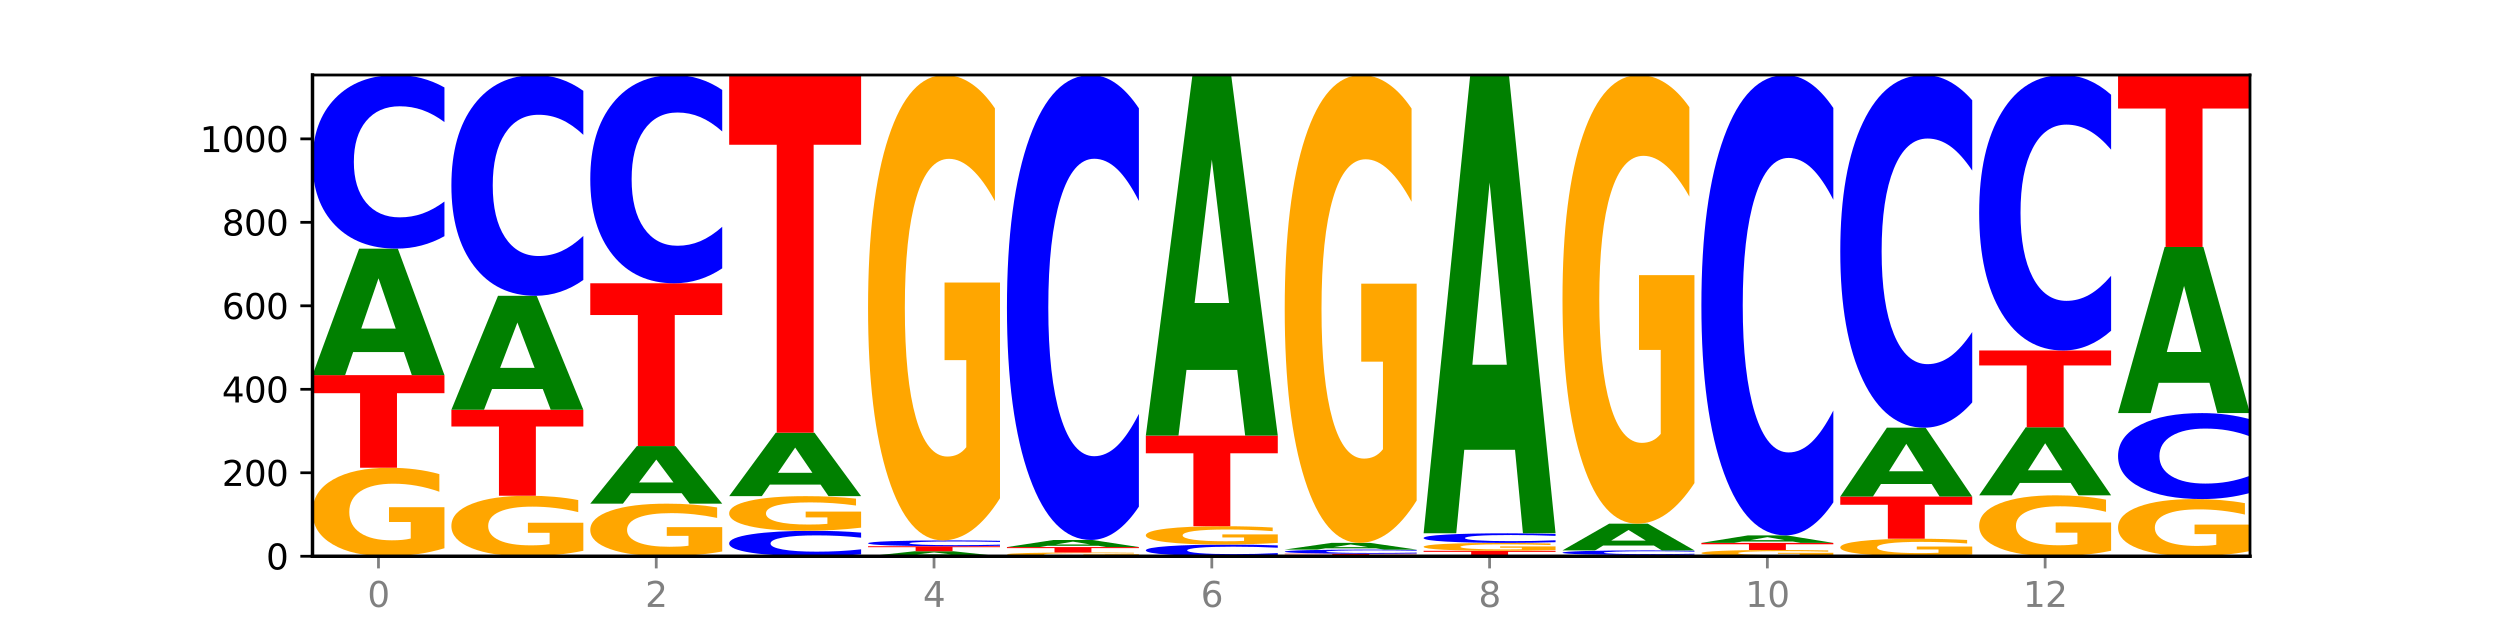 <?xml version="1.0" encoding="utf-8" standalone="no"?>
<!DOCTYPE svg PUBLIC "-//W3C//DTD SVG 1.1//EN"
  "http://www.w3.org/Graphics/SVG/1.1/DTD/svg11.dtd">
<svg xmlns:xlink="http://www.w3.org/1999/xlink" width="720pt" height="180pt" viewBox="0 0 720 180" xmlns="http://www.w3.org/2000/svg" version="1.1">
 <defs>
  <style type="text/css">*{stroke-linejoin: round; stroke-linecap: butt}</style>
 </defs>
 <g id="figure_1">
  <g id="patch_1">
   <path d="M 0 180 
L 720 180 
L 720 0 
L 0 0 
z
" style="fill: #ffffff"/>
  </g>
  <g id="axes_1">
   <g id="patch_2">
    <path d="M 90 160.2 
L 648 160.2 
L 648 21.6 
L 90 21.6 
z
" style="fill: #ffffff"/>
   </g>
   <g id="line2d_1">
    <path d="M 90 160.2 
L 648 160.2 
" clip-path="url(#p421e1f6791)" style="fill: none; stroke: #000000; stroke-width: 0.5; stroke-linecap: square"/>
   </g>
   <g id="patch_3">
    <path d="M 128 157.894 
Q 124.168 159.047 120.046 159.626 
Q 115.924 160.2 111.529 160.2 
Q 101.599 160.2 95.8 156.768 
Q 90 153.335 90 147.466 
Q 90 141.528 95.902 138.122 
Q 101.812 134.716 112.091 134.716 
Q 116.052 134.716 119.68 135.179 
Q 123.316 135.637 126.535 136.543 
L 126.535 141.623 
Q 123.214 140.459 119.926 139.885 
Q 116.639 139.306 113.335 139.306 
Q 107.22 139.306 103.907 141.422 
Q 100.594 143.533 100.594 147.466 
Q 100.594 151.361 103.788 153.488 
Q 106.982 155.61 112.858 155.61 
Q 114.459 155.61 115.83 155.489 
Q 117.201 155.362 118.291 155.099 
L 118.291 150.33 
L 112.032 150.33 
L 112.032 146.081 
L 128 146.081 
L 128 157.894 
z
" clip-path="url(#p421e1f6791)" style="fill: #ffa600"/>
   </g>
   <g id="patch_4">
    <path d="M 90 108.03 
L 128 108.03 
L 128 113.234 
L 114.329 113.234 
L 114.329 134.716 
L 103.698 134.716 
L 103.698 113.234 
L 90 113.234 
L 90 108.03 
z
" clip-path="url(#p421e1f6791)" style="fill: #ff0000"/>
   </g>
   <g id="patch_5">
    <path d="M 116.323 101.395 
L 101.708 101.395 
L 99.401 108.03 
L 90 108.03 
L 103.425 71.607 
L 114.575 71.607 
L 128 108.03 
L 118.607 108.03 
L 116.323 101.395 
z
M 104.039 94.634 
L 113.969 94.634 
L 109.012 80.146 
L 104.039 94.634 
z
" clip-path="url(#p421e1f6791)" style="fill: #008000"/>
   </g>
   <g id="patch_6">
    <path d="M 128 68.022 
Q 124.821 69.799 121.384 70.698 
Q 117.947 71.607 114.204 71.607 
Q 103.04 71.607 96.52 64.872 
Q 90 58.137 90 46.619 
Q 90 35.06 96.52 28.335 
Q 103.04 21.6 114.204 21.6 
Q 117.947 21.6 121.384 22.509 
Q 124.821 23.408 128 25.184 
L 128 35.153 
Q 124.793 32.798 121.681 31.703 
Q 118.569 30.608 115.132 30.608 
Q 108.966 30.608 105.434 34.874 
Q 101.91 39.13 101.91 46.619 
Q 101.91 54.077 105.434 58.343 
Q 108.966 62.599 115.132 62.599 
Q 118.569 62.599 121.681 61.504 
Q 124.793 60.399 128 58.044 
L 128 68.022 
z
" clip-path="url(#p421e1f6791)" style="fill: #0000ff"/>
   </g>
   <g id="patch_7">
    <path d="M 168 158.623 
Q 164.168 159.411 160.046 159.808 
Q 155.924 160.2 151.529 160.2 
Q 141.599 160.2 135.8 157.852 
Q 130 155.505 130 151.49 
Q 130 147.429 135.902 145.099 
Q 141.812 142.77 152.091 142.77 
Q 156.052 142.77 159.68 143.087 
Q 163.316 143.4 166.535 144.019 
L 166.535 147.494 
Q 163.214 146.698 159.926 146.306 
Q 156.639 145.909 153.335 145.909 
Q 147.22 145.909 143.907 147.357 
Q 140.594 148.801 140.594 151.49 
Q 140.594 154.155 143.788 155.609 
Q 146.982 157.06 152.858 157.06 
Q 154.459 157.06 155.83 156.978 
Q 157.201 156.891 158.291 156.711 
L 158.291 153.449 
L 152.032 153.449 
L 152.032 150.543 
L 168 150.543 
L 168 158.623 
z
" clip-path="url(#p421e1f6791)" style="fill: #ffa600"/>
   </g>
   <g id="patch_8">
    <path d="M 130 118.007 
L 168 118.007 
L 168 122.836 
L 154.329 122.836 
L 154.329 142.77 
L 143.698 142.77 
L 143.698 122.836 
L 130 122.836 
L 130 118.007 
z
" clip-path="url(#p421e1f6791)" style="fill: #ff0000"/>
   </g>
   <g id="patch_9">
    <path d="M 156.323 112.029 
L 141.708 112.029 
L 139.401 118.007 
L 130 118.007 
L 143.425 85.19 
L 154.575 85.19 
L 168 118.007 
L 158.607 118.007 
L 156.323 112.029 
z
M 144.039 105.938 
L 153.969 105.938 
L 149.012 92.884 
L 144.039 105.938 
z
" clip-path="url(#p421e1f6791)" style="fill: #008000"/>
   </g>
   <g id="patch_10">
    <path d="M 168 80.632 
Q 164.821 82.891 161.384 84.034 
Q 157.947 85.19 154.204 85.19 
Q 143.04 85.19 136.52 76.626 
Q 130 68.061 130 53.415 
Q 130 38.716 136.52 30.165 
Q 143.04 21.6 154.204 21.6 
Q 157.947 21.6 161.384 22.756 
Q 164.821 23.899 168 26.158 
L 168 38.834 
Q 164.793 35.839 161.681 34.447 
Q 158.569 33.054 155.132 33.054 
Q 148.966 33.054 145.434 38.479 
Q 141.91 43.891 141.91 53.415 
Q 141.91 62.899 145.434 68.324 
Q 148.966 73.736 155.132 73.736 
Q 158.569 73.736 161.681 72.343 
Q 164.793 70.938 168 67.943 
L 168 80.632 
z
" clip-path="url(#p421e1f6791)" style="fill: #0000ff"/>
   </g>
   <g id="patch_11">
    <path d="M 208 158.83 
Q 204.168 159.515 200.046 159.859 
Q 195.924 160.2 191.529 160.2 
Q 181.599 160.2 175.8 158.16 
Q 170 156.12 170 152.632 
Q 170 149.102 175.902 147.078 
Q 181.812 145.054 192.091 145.054 
Q 196.052 145.054 199.68 145.329 
Q 203.316 145.601 206.535 146.139 
L 206.535 149.159 
Q 203.214 148.467 199.926 148.126 
Q 196.639 147.782 193.335 147.782 
Q 187.22 147.782 183.907 149.04 
Q 180.594 150.294 180.594 152.632 
Q 180.594 154.947 183.788 156.211 
Q 186.982 157.472 192.858 157.472 
Q 194.459 157.472 195.83 157.4 
Q 197.201 157.325 198.291 157.168 
L 198.291 154.334 
L 192.032 154.334 
L 192.032 151.809 
L 208 151.809 
L 208 158.83 
z
" clip-path="url(#p421e1f6791)" style="fill: #ffa600"/>
   </g>
   <g id="patch_12">
    <path d="M 196.323 142.032 
L 181.708 142.032 
L 179.401 145.054 
L 170 145.054 
L 183.425 128.465 
L 194.575 128.465 
L 208 145.054 
L 198.607 145.054 
L 196.323 142.032 
z
M 184.039 138.953 
L 193.969 138.953 
L 189.012 132.354 
L 184.039 138.953 
z
" clip-path="url(#p421e1f6791)" style="fill: #008000"/>
   </g>
   <g id="patch_13">
    <path d="M 170 81.584 
L 208 81.584 
L 208 90.727 
L 194.329 90.727 
L 194.329 128.465 
L 183.698 128.465 
L 183.698 90.727 
L 170 90.727 
L 170 81.584 
z
" clip-path="url(#p421e1f6791)" style="fill: #ff0000"/>
   </g>
   <g id="patch_14">
    <path d="M 208 77.284 
Q 204.821 79.415 201.384 80.493 
Q 197.947 81.584 194.204 81.584 
Q 183.04 81.584 176.52 73.505 
Q 170 65.426 170 51.611 
Q 170 37.745 176.52 29.679 
Q 183.04 21.6 194.204 21.6 
Q 197.947 21.6 201.384 22.69 
Q 204.821 23.768 208 25.9 
L 208 37.857 
Q 204.793 35.032 201.681 33.718 
Q 198.569 32.405 195.132 32.405 
Q 188.966 32.405 185.434 37.522 
Q 181.91 42.627 181.91 51.611 
Q 181.91 60.557 185.434 65.674 
Q 188.966 70.779 195.132 70.779 
Q 198.569 70.779 201.681 69.466 
Q 204.793 68.14 208 65.315 
L 208 77.284 
z
" clip-path="url(#p421e1f6791)" style="fill: #0000ff"/>
   </g>
   <g id="patch_15">
    <path d="M 248 159.674 
Q 244.821 159.935 241.384 160.067 
Q 237.947 160.2 234.204 160.2 
Q 223.04 160.2 216.52 159.212 
Q 210 158.225 210 156.536 
Q 210 154.841 216.52 153.855 
Q 223.04 152.867 234.204 152.867 
Q 237.947 152.867 241.384 153.001 
Q 244.821 153.132 248 153.393 
L 248 154.855 
Q 244.793 154.509 241.681 154.349 
Q 238.569 154.188 235.132 154.188 
Q 228.966 154.188 225.434 154.814 
Q 221.91 155.438 221.91 156.536 
Q 221.91 157.63 225.434 158.255 
Q 228.966 158.879 235.132 158.879 
Q 238.569 158.879 241.681 158.719 
Q 244.793 158.557 248 158.211 
L 248 159.674 
z
" clip-path="url(#p421e1f6791)" style="fill: #0000ff"/>
   </g>
   <g id="patch_16">
    <path d="M 248 151.965 
Q 244.168 152.416 240.046 152.643 
Q 235.924 152.867 231.529 152.867 
Q 221.599 152.867 215.8 151.524 
Q 210 150.18 210 147.882 
Q 210 145.557 215.902 144.223 
Q 221.812 142.89 232.091 142.89 
Q 236.052 142.89 239.68 143.071 
Q 243.316 143.251 246.535 143.605 
L 246.535 145.594 
Q 243.214 145.139 239.926 144.914 
Q 236.639 144.687 233.335 144.687 
Q 227.22 144.687 223.907 145.516 
Q 220.594 146.342 220.594 147.882 
Q 220.594 149.407 223.788 150.24 
Q 226.982 151.07 232.858 151.07 
Q 234.459 151.07 235.83 151.023 
Q 237.201 150.973 238.291 150.87 
L 238.291 149.003 
L 232.032 149.003 
L 232.032 147.34 
L 248 147.34 
L 248 151.965 
z
" clip-path="url(#p421e1f6791)" style="fill: #ffa600"/>
   </g>
   <g id="patch_17">
    <path d="M 236.323 139.562 
L 221.708 139.562 
L 219.401 142.89 
L 210 142.89 
L 223.425 124.618 
L 234.575 124.618 
L 248 142.89 
L 238.607 142.89 
L 236.323 139.562 
z
M 224.039 136.17 
L 233.969 136.17 
L 229.012 128.902 
L 224.039 136.17 
z
" clip-path="url(#p421e1f6791)" style="fill: #008000"/>
   </g>
   <g id="patch_18">
    <path d="M 210 21.6 
L 248 21.6 
L 248 41.691 
L 234.329 41.691 
L 234.329 124.618 
L 223.698 124.618 
L 223.698 41.691 
L 210 41.691 
L 210 21.6 
z
" clip-path="url(#p421e1f6791)" style="fill: #ff0000"/>
   </g>
   <g id="patch_19">
    <path d="M 276.323 159.937 
L 261.708 159.937 
L 259.401 160.2 
L 250 160.2 
L 263.425 158.758 
L 274.575 158.758 
L 288 160.2 
L 278.607 160.2 
L 276.323 159.937 
z
M 264.039 159.669 
L 273.969 159.669 
L 269.012 159.096 
L 264.039 159.669 
z
" clip-path="url(#p421e1f6791)" style="fill: #008000"/>
   </g>
   <g id="patch_20">
    <path d="M 250 157.315 
L 288 157.315 
L 288 157.596 
L 274.329 157.596 
L 274.329 158.758 
L 263.698 158.758 
L 263.698 157.596 
L 250 157.596 
L 250 157.315 
z
" clip-path="url(#p421e1f6791)" style="fill: #ff0000"/>
   </g>
   <g id="patch_21">
    <path d="M 288 157.194 
Q 284.821 157.254 281.384 157.284 
Q 277.947 157.315 274.204 157.315 
Q 263.04 157.315 256.52 157.088 
Q 250 156.862 250 156.474 
Q 250 156.085 256.52 155.859 
Q 263.04 155.632 274.204 155.632 
Q 277.947 155.632 281.384 155.663 
Q 284.821 155.693 288 155.753 
L 288 156.088 
Q 284.793 156.009 281.681 155.972 
Q 278.569 155.935 275.132 155.935 
Q 268.966 155.935 265.434 156.079 
Q 261.91 156.222 261.91 156.474 
Q 261.91 156.725 265.434 156.869 
Q 268.966 157.012 275.132 157.012 
Q 278.569 157.012 281.681 156.975 
Q 284.793 156.938 288 156.859 
L 288 157.194 
z
" clip-path="url(#p421e1f6791)" style="fill: #0000ff"/>
   </g>
   <g id="patch_22">
    <path d="M 288 143.505 
Q 284.168 149.569 280.046 152.614 
Q 275.924 155.632 271.529 155.632 
Q 261.599 155.632 255.8 137.58 
Q 250 119.528 250 88.658 
Q 250 57.427 255.902 39.513 
Q 261.812 21.6 272.091 21.6 
Q 276.052 21.6 279.68 24.036 
Q 283.316 26.445 286.535 31.207 
L 286.535 57.925 
Q 283.214 51.806 279.926 48.788 
Q 276.639 45.743 273.335 45.743 
Q 267.22 45.743 263.907 56.873 
Q 260.594 67.975 260.594 88.658 
Q 260.594 109.146 263.788 120.331 
Q 266.982 131.489 272.858 131.489 
Q 274.459 131.489 275.83 130.852 
Q 277.201 130.188 278.291 128.804 
L 278.291 103.719 
L 272.032 103.719 
L 272.032 81.376 
L 288 81.376 
L 288 143.505 
z
" clip-path="url(#p421e1f6791)" style="fill: #ffa600"/>
   </g>
   <g id="patch_23">
    <path d="M 328 160.102 
Q 324.168 160.151 320.046 160.176 
Q 315.924 160.2 311.529 160.2 
Q 301.599 160.2 295.8 160.054 
Q 290 159.909 290 159.659 
Q 290 159.407 295.902 159.263 
Q 301.812 159.118 312.091 159.118 
Q 316.052 159.118 319.68 159.138 
Q 323.316 159.157 326.535 159.196 
L 326.535 159.411 
Q 323.214 159.362 319.926 159.338 
Q 316.639 159.313 313.335 159.313 
Q 307.22 159.313 303.907 159.403 
Q 300.594 159.492 300.594 159.659 
Q 300.594 159.825 303.788 159.915 
Q 306.982 160.005 312.858 160.005 
Q 314.459 160.005 315.83 160 
Q 317.201 159.995 318.291 159.983 
L 318.291 159.781 
L 312.032 159.781 
L 312.032 159.601 
L 328 159.601 
L 328 160.102 
z
" clip-path="url(#p421e1f6791)" style="fill: #ffa600"/>
   </g>
   <g id="patch_24">
    <path d="M 290 157.555 
L 328 157.555 
L 328 157.86 
L 314.329 157.86 
L 314.329 159.118 
L 303.698 159.118 
L 303.698 157.86 
L 290 157.86 
L 290 157.555 
z
" clip-path="url(#p421e1f6791)" style="fill: #ff0000"/>
   </g>
   <g id="patch_25">
    <path d="M 316.323 157.183 
L 301.708 157.183 
L 299.401 157.555 
L 290 157.555 
L 303.425 155.512 
L 314.575 155.512 
L 328 157.555 
L 318.607 157.555 
L 316.323 157.183 
z
M 304.039 156.804 
L 313.969 156.804 
L 309.012 155.991 
L 304.039 156.804 
z
" clip-path="url(#p421e1f6791)" style="fill: #008000"/>
   </g>
   <g id="patch_26">
    <path d="M 328 145.913 
Q 324.821 150.671 321.384 153.078 
Q 317.947 155.512 314.204 155.512 
Q 303.04 155.512 296.52 137.476 
Q 290 119.441 290 88.597 
Q 290 57.644 296.52 39.636 
Q 303.04 21.6 314.204 21.6 
Q 317.947 21.6 321.384 24.034 
Q 324.821 26.441 328 31.199 
L 328 57.893 
Q 324.793 51.586 321.681 48.653 
Q 318.569 45.721 315.132 45.721 
Q 308.966 45.721 305.434 57.146 
Q 301.91 68.542 301.91 88.597 
Q 301.91 108.569 305.434 119.994 
Q 308.966 131.391 315.132 131.391 
Q 318.569 131.391 321.681 128.458 
Q 324.793 125.499 328 119.192 
L 328 145.913 
z
" clip-path="url(#p421e1f6791)" style="fill: #0000ff"/>
   </g>
   <g id="patch_27">
    <path d="M 368 159.959 
Q 364.821 160.078 361.384 160.139 
Q 357.947 160.2 354.204 160.2 
Q 343.04 160.2 336.52 159.747 
Q 330 159.293 330 158.518 
Q 330 157.74 336.52 157.287 
Q 343.04 156.834 354.204 156.834 
Q 357.947 156.834 361.384 156.895 
Q 364.821 156.956 368 157.075 
L 368 157.746 
Q 364.793 157.588 361.681 157.514 
Q 358.569 157.44 355.132 157.44 
Q 348.966 157.44 345.434 157.728 
Q 341.91 158.014 341.91 158.518 
Q 341.91 159.02 345.434 159.307 
Q 348.966 159.594 355.132 159.594 
Q 358.569 159.594 361.681 159.52 
Q 364.793 159.446 368 159.287 
L 368 159.959 
z
" clip-path="url(#p421e1f6791)" style="fill: #0000ff"/>
   </g>
   <g id="patch_28">
    <path d="M 368 156.356 
Q 364.168 156.595 360.046 156.715 
Q 355.924 156.834 351.529 156.834 
Q 341.599 156.834 335.8 156.122 
Q 330 155.409 330 154.191 
Q 330 152.959 335.902 152.252 
Q 341.812 151.545 352.091 151.545 
Q 356.052 151.545 359.68 151.641 
Q 363.316 151.736 366.535 151.924 
L 366.535 152.978 
Q 363.214 152.737 359.926 152.618 
Q 356.639 152.498 353.335 152.498 
Q 347.22 152.498 343.907 152.937 
Q 340.594 153.375 340.594 154.191 
Q 340.594 155 343.788 155.441 
Q 346.982 155.881 352.858 155.881 
Q 354.459 155.881 355.83 155.856 
Q 357.201 155.83 358.291 155.775 
L 358.291 154.786 
L 352.032 154.786 
L 352.032 153.904 
L 368 153.904 
L 368 156.356 
z
" clip-path="url(#p421e1f6791)" style="fill: #ffa600"/>
   </g>
   <g id="patch_29">
    <path d="M 330 125.46 
L 368 125.46 
L 368 130.547 
L 354.329 130.547 
L 354.329 151.545 
L 343.698 151.545 
L 343.698 130.547 
L 330 130.547 
L 330 125.46 
z
" clip-path="url(#p421e1f6791)" style="fill: #ff0000"/>
   </g>
   <g id="patch_30">
    <path d="M 356.323 106.54 
L 341.708 106.54 
L 339.401 125.46 
L 330 125.46 
L 343.425 21.6 
L 354.575 21.6 
L 368 125.46 
L 358.607 125.46 
L 356.323 106.54 
z
M 344.039 87.264 
L 353.969 87.264 
L 349.012 45.951 
L 344.039 87.264 
z
" clip-path="url(#p421e1f6791)" style="fill: #008000"/>
   </g>
   <g id="patch_31">
    <path d="M 370 159.479 
L 408 159.479 
L 408 159.619 
L 394.329 159.619 
L 394.329 160.2 
L 383.698 160.2 
L 383.698 159.619 
L 370 159.619 
L 370 159.479 
z
" clip-path="url(#p421e1f6791)" style="fill: #ff0000"/>
   </g>
   <g id="patch_32">
    <path d="M 408 159.393 
Q 404.821 159.435 401.384 159.457 
Q 397.947 159.479 394.204 159.479 
Q 383.04 159.479 376.52 159.317 
Q 370 159.155 370 158.878 
Q 370 158.6 376.52 158.439 
Q 383.04 158.277 394.204 158.277 
Q 397.947 158.277 401.384 158.299 
Q 404.821 158.32 408 158.363 
L 408 158.602 
Q 404.793 158.546 401.681 158.52 
Q 398.569 158.493 395.132 158.493 
Q 388.966 158.493 385.434 158.596 
Q 381.91 158.698 381.91 158.878 
Q 381.91 159.057 385.434 159.16 
Q 388.966 159.262 395.132 159.262 
Q 398.569 159.262 401.681 159.236 
Q 404.793 159.209 408 159.153 
L 408 159.393 
z
" clip-path="url(#p421e1f6791)" style="fill: #0000ff"/>
   </g>
   <g id="patch_33">
    <path d="M 396.323 157.926 
L 381.708 157.926 
L 379.401 158.277 
L 370 158.277 
L 383.425 156.353 
L 394.575 156.353 
L 408 158.277 
L 398.607 158.277 
L 396.323 157.926 
z
M 384.039 157.569 
L 393.969 157.569 
L 389.012 156.804 
L 384.039 157.569 
z
" clip-path="url(#p421e1f6791)" style="fill: #008000"/>
   </g>
   <g id="patch_34">
    <path d="M 408 144.161 
Q 404.168 150.257 400.046 153.319 
Q 395.924 156.353 391.529 156.353 
Q 381.599 156.353 375.8 138.204 
Q 370 120.055 370 89.018 
Q 370 57.62 375.902 39.61 
Q 381.812 21.6 392.091 21.6 
Q 396.052 21.6 399.68 24.05 
Q 403.316 26.471 406.535 31.259 
L 406.535 58.121 
Q 403.214 51.969 399.926 48.935 
Q 396.639 45.873 393.335 45.873 
Q 387.22 45.873 383.907 57.063 
Q 380.594 68.225 380.594 89.018 
Q 380.594 109.617 383.788 120.863 
Q 386.982 132.08 392.858 132.08 
Q 394.459 132.08 395.83 131.44 
Q 397.201 130.772 398.291 129.38 
L 398.291 104.161 
L 392.032 104.161 
L 392.032 81.698 
L 408 81.698 
L 408 144.161 
z
" clip-path="url(#p421e1f6791)" style="fill: #ffa600"/>
   </g>
   <g id="patch_35">
    <path d="M 410 158.637 
L 448 158.637 
L 448 158.942 
L 434.329 158.942 
L 434.329 160.2 
L 423.698 160.2 
L 423.698 158.942 
L 410 158.942 
L 410 158.637 
z
" clip-path="url(#p421e1f6791)" style="fill: #ff0000"/>
   </g>
   <g id="patch_36">
    <path d="M 448 158.431 
Q 444.168 158.534 440.046 158.586 
Q 435.924 158.637 431.529 158.637 
Q 421.599 158.637 415.8 158.33 
Q 410 158.022 410 157.496 
Q 410 156.964 415.902 156.659 
Q 421.812 156.353 432.091 156.353 
Q 436.052 156.353 439.68 156.395 
Q 443.316 156.436 446.535 156.517 
L 446.535 156.972 
Q 443.214 156.868 439.926 156.817 
Q 436.639 156.765 433.335 156.765 
Q 427.22 156.765 423.907 156.954 
Q 420.594 157.144 420.594 157.496 
Q 420.594 157.845 423.788 158.036 
Q 426.982 158.226 432.858 158.226 
Q 434.459 158.226 435.83 158.215 
Q 437.201 158.204 438.291 158.18 
L 438.291 157.753 
L 432.032 157.753 
L 432.032 157.372 
L 448 157.372 
L 448 158.431 
z
" clip-path="url(#p421e1f6791)" style="fill: #ffa600"/>
   </g>
   <g id="patch_37">
    <path d="M 448 156.155 
Q 444.821 156.253 441.384 156.303 
Q 437.947 156.353 434.204 156.353 
Q 423.04 156.353 416.52 155.981 
Q 410 155.609 410 154.972 
Q 410 154.333 416.52 153.961 
Q 423.04 153.589 434.204 153.589 
Q 437.947 153.589 441.384 153.639 
Q 444.821 153.688 448 153.787 
L 448 154.338 
Q 444.793 154.208 441.681 154.147 
Q 438.569 154.087 435.132 154.087 
Q 428.966 154.087 425.434 154.322 
Q 421.91 154.558 421.91 154.972 
Q 421.91 155.384 425.434 155.62 
Q 428.966 155.855 435.132 155.855 
Q 438.569 155.855 441.681 155.795 
Q 444.793 155.734 448 155.603 
L 448 156.155 
z
" clip-path="url(#p421e1f6791)" style="fill: #0000ff"/>
   </g>
   <g id="patch_38">
    <path d="M 436.323 129.544 
L 421.708 129.544 
L 419.401 153.589 
L 410 153.589 
L 423.425 21.6 
L 434.575 21.6 
L 448 153.589 
L 438.607 153.589 
L 436.323 129.544 
z
M 424.039 105.048 
L 433.969 105.048 
L 429.012 52.546 
L 424.039 105.048 
z
" clip-path="url(#p421e1f6791)" style="fill: #008000"/>
   </g>
   <g id="patch_39">
    <path d="M 450 159.839 
L 488 159.839 
L 488 159.91 
L 474.329 159.91 
L 474.329 160.2 
L 463.698 160.2 
L 463.698 159.91 
L 450 159.91 
L 450 159.839 
z
" clip-path="url(#p421e1f6791)" style="fill: #ff0000"/>
   </g>
   <g id="patch_40">
    <path d="M 488 159.745 
Q 484.821 159.792 481.384 159.815 
Q 477.947 159.839 474.204 159.839 
Q 463.04 159.839 456.52 159.661 
Q 450 159.483 450 159.179 
Q 450 158.873 456.52 158.695 
Q 463.04 158.517 474.204 158.517 
Q 477.947 158.517 481.384 158.541 
Q 484.821 158.565 488 158.612 
L 488 158.875 
Q 484.793 158.813 481.681 158.784 
Q 478.569 158.755 475.132 158.755 
Q 468.966 158.755 465.434 158.868 
Q 461.91 158.981 461.91 159.179 
Q 461.91 159.376 465.434 159.489 
Q 468.966 159.601 475.132 159.601 
Q 478.569 159.601 481.681 159.572 
Q 484.793 159.543 488 159.481 
L 488 159.745 
z
" clip-path="url(#p421e1f6791)" style="fill: #0000ff"/>
   </g>
   <g id="patch_41">
    <path d="M 476.323 157.116 
L 461.708 157.116 
L 459.401 158.517 
L 450 158.517 
L 463.425 150.824 
L 474.575 150.824 
L 488 158.517 
L 478.607 158.517 
L 476.323 157.116 
z
M 464.039 155.688 
L 473.969 155.688 
L 469.012 152.628 
L 464.039 155.688 
z
" clip-path="url(#p421e1f6791)" style="fill: #008000"/>
   </g>
   <g id="patch_42">
    <path d="M 488 139.132 
Q 484.168 144.978 480.046 147.914 
Q 475.924 150.824 471.529 150.824 
Q 461.599 150.824 455.8 133.42 
Q 450 116.015 450 86.252 
Q 450 56.142 455.902 38.871 
Q 461.812 21.6 472.091 21.6 
Q 476.052 21.6 479.68 23.949 
Q 483.316 26.271 486.535 30.863 
L 486.535 56.622 
Q 483.214 50.723 479.926 47.813 
Q 476.639 44.877 473.335 44.877 
Q 467.22 44.877 463.907 55.608 
Q 460.594 66.312 460.594 86.252 
Q 460.594 106.005 463.788 116.789 
Q 466.982 127.547 472.858 127.547 
Q 474.459 127.547 475.83 126.933 
Q 477.201 126.292 478.291 124.958 
L 478.291 100.773 
L 472.032 100.773 
L 472.032 79.232 
L 488 79.232 
L 488 139.132 
z
" clip-path="url(#p421e1f6791)" style="fill: #ffa600"/>
   </g>
   <g id="patch_43">
    <path d="M 528 160.037 
Q 524.168 160.118 520.046 160.159 
Q 515.924 160.2 511.529 160.2 
Q 501.599 160.2 495.8 159.957 
Q 490 159.714 490 159.299 
Q 490 158.879 495.902 158.638 
Q 501.812 158.397 512.091 158.397 
Q 516.052 158.397 519.68 158.43 
Q 523.316 158.462 526.535 158.526 
L 526.535 158.886 
Q 523.214 158.803 519.926 158.763 
Q 516.639 158.722 513.335 158.722 
Q 507.22 158.722 503.907 158.871 
Q 500.594 159.021 500.594 159.299 
Q 500.594 159.575 503.788 159.725 
Q 506.982 159.875 512.858 159.875 
Q 514.459 159.875 515.83 159.867 
Q 517.201 159.858 518.291 159.839 
L 518.291 159.502 
L 512.032 159.502 
L 512.032 159.201 
L 528 159.201 
L 528 160.037 
z
" clip-path="url(#p421e1f6791)" style="fill: #ffa600"/>
   </g>
   <g id="patch_44">
    <path d="M 490 156.353 
L 528 156.353 
L 528 156.752 
L 514.329 156.752 
L 514.329 158.397 
L 503.698 158.397 
L 503.698 156.752 
L 490 156.752 
L 490 156.353 
z
" clip-path="url(#p421e1f6791)" style="fill: #ff0000"/>
   </g>
   <g id="patch_45">
    <path d="M 516.323 155.959 
L 501.708 155.959 
L 499.401 156.353 
L 490 156.353 
L 503.425 154.19 
L 514.575 154.19 
L 528 156.353 
L 518.607 156.353 
L 516.323 155.959 
z
M 504.039 155.558 
L 513.969 155.558 
L 509.012 154.697 
L 504.039 155.558 
z
" clip-path="url(#p421e1f6791)" style="fill: #008000"/>
   </g>
   <g id="patch_46">
    <path d="M 528 144.686 
Q 524.821 149.397 521.384 151.779 
Q 517.947 154.19 514.204 154.19 
Q 503.04 154.19 496.52 136.332 
Q 490 118.474 490 87.936 
Q 490 57.288 496.52 39.458 
Q 503.04 21.6 514.204 21.6 
Q 517.947 21.6 521.384 24.01 
Q 524.821 26.393 528 31.104 
L 528 57.534 
Q 524.793 51.29 521.681 48.386 
Q 518.569 45.483 515.132 45.483 
Q 508.966 45.483 505.434 56.795 
Q 501.91 68.079 501.91 87.936 
Q 501.91 107.711 505.434 119.022 
Q 508.966 130.306 515.132 130.306 
Q 518.569 130.306 521.681 127.403 
Q 524.793 124.473 528 118.228 
L 528 144.686 
z
" clip-path="url(#p421e1f6791)" style="fill: #0000ff"/>
   </g>
   <g id="patch_47">
    <path d="M 568 159.743 
Q 564.168 159.972 560.046 160.086 
Q 555.924 160.2 551.529 160.2 
Q 541.599 160.2 535.8 159.52 
Q 530 158.84 530 157.677 
Q 530 156.501 535.902 155.826 
Q 541.812 155.151 552.091 155.151 
Q 556.052 155.151 559.68 155.243 
Q 563.316 155.334 566.535 155.513 
L 566.535 156.52 
Q 563.214 156.289 559.926 156.175 
Q 556.639 156.061 553.335 156.061 
Q 547.22 156.061 543.907 156.48 
Q 540.594 156.898 540.594 157.677 
Q 540.594 158.449 543.788 158.87 
Q 546.982 159.291 552.858 159.291 
Q 554.459 159.291 555.83 159.267 
Q 557.201 159.242 558.291 159.189 
L 558.291 158.245 
L 552.032 158.245 
L 552.032 157.403 
L 568 157.403 
L 568 159.743 
z
" clip-path="url(#p421e1f6791)" style="fill: #ffa600"/>
   </g>
   <g id="patch_48">
    <path d="M 530 143.01 
L 568 143.01 
L 568 145.378 
L 554.329 145.378 
L 554.329 155.151 
L 543.698 155.151 
L 543.698 145.378 
L 530 145.378 
L 530 143.01 
z
" clip-path="url(#p421e1f6791)" style="fill: #ff0000"/>
   </g>
   <g id="patch_49">
    <path d="M 556.323 139.397 
L 541.708 139.397 
L 539.401 143.01 
L 530 143.01 
L 543.425 123.176 
L 554.575 123.176 
L 568 143.01 
L 558.607 143.01 
L 556.323 139.397 
z
M 544.039 135.716 
L 553.969 135.716 
L 549.012 127.826 
L 544.039 135.716 
z
" clip-path="url(#p421e1f6791)" style="fill: #008000"/>
   </g>
   <g id="patch_50">
    <path d="M 568 115.895 
Q 564.821 119.504 561.384 121.329 
Q 557.947 123.176 554.204 123.176 
Q 543.04 123.176 536.52 109.495 
Q 530 95.815 530 72.419 
Q 530 48.94 536.52 35.281 
Q 543.04 21.6 554.204 21.6 
Q 557.947 21.6 561.384 23.446 
Q 564.821 25.272 568 28.881 
L 568 49.129 
Q 564.793 44.345 561.681 42.121 
Q 558.569 39.897 555.132 39.897 
Q 548.966 39.897 545.434 48.562 
Q 541.91 57.207 541.91 72.419 
Q 541.91 87.569 545.434 96.234 
Q 548.966 104.879 555.132 104.879 
Q 558.569 104.879 561.681 102.655 
Q 564.793 100.41 568 95.626 
L 568 115.895 
z
" clip-path="url(#p421e1f6791)" style="fill: #0000ff"/>
   </g>
   <g id="patch_51">
    <path d="M 608 158.612 
Q 604.168 159.406 600.046 159.805 
Q 595.924 160.2 591.529 160.2 
Q 581.599 160.2 575.8 157.836 
Q 570 155.473 570 151.43 
Q 570 147.341 575.902 144.995 
Q 581.812 142.65 592.091 142.65 
Q 596.052 142.65 599.68 142.969 
Q 603.316 143.284 606.535 143.908 
L 606.535 147.406 
Q 603.214 146.605 599.926 146.21 
Q 596.639 145.811 593.335 145.811 
Q 587.22 145.811 583.907 147.268 
Q 580.594 148.722 580.594 151.43 
Q 580.594 154.113 583.788 155.578 
Q 586.982 157.039 592.858 157.039 
Q 594.459 157.039 595.83 156.955 
Q 597.201 156.868 598.291 156.687 
L 598.291 153.402 
L 592.032 153.402 
L 592.032 150.477 
L 608 150.477 
L 608 158.612 
z
" clip-path="url(#p421e1f6791)" style="fill: #ffa600"/>
   </g>
   <g id="patch_52">
    <path d="M 596.323 139.08 
L 581.708 139.08 
L 579.401 142.65 
L 570 142.65 
L 583.425 123.056 
L 594.575 123.056 
L 608 142.65 
L 598.607 142.65 
L 596.323 139.08 
z
M 584.039 135.444 
L 593.969 135.444 
L 589.012 127.65 
L 584.039 135.444 
z
" clip-path="url(#p421e1f6791)" style="fill: #008000"/>
   </g>
   <g id="patch_53">
    <path d="M 570 100.937 
L 608 100.937 
L 608 105.251 
L 594.329 105.251 
L 594.329 123.056 
L 583.698 123.056 
L 583.698 105.251 
L 570 105.251 
L 570 100.937 
z
" clip-path="url(#p421e1f6791)" style="fill: #ff0000"/>
   </g>
   <g id="patch_54">
    <path d="M 608 95.251 
Q 604.821 98.069 601.384 99.495 
Q 597.947 100.937 594.204 100.937 
Q 583.04 100.937 576.52 90.252 
Q 570 79.567 570 61.293 
Q 570 42.954 576.52 32.285 
Q 583.04 21.6 594.204 21.6 
Q 597.947 21.6 601.384 23.042 
Q 604.821 24.468 608 27.287 
L 608 43.102 
Q 604.793 39.365 601.681 37.628 
Q 598.569 35.891 595.132 35.891 
Q 588.966 35.891 585.434 42.659 
Q 581.91 49.412 581.91 61.293 
Q 581.91 73.126 585.434 79.894 
Q 588.966 86.646 595.132 86.646 
Q 598.569 86.646 601.681 84.909 
Q 604.793 83.156 608 79.419 
L 608 95.251 
z
" clip-path="url(#p421e1f6791)" style="fill: #0000ff"/>
   </g>
   <g id="patch_55">
    <path d="M 648 158.71 
Q 644.168 159.455 640.046 159.829 
Q 635.924 160.2 631.529 160.2 
Q 621.599 160.2 615.8 157.982 
Q 610 155.764 610 151.971 
Q 610 148.134 615.902 145.933 
Q 621.812 143.731 632.091 143.731 
Q 636.052 143.731 639.68 144.031 
Q 643.316 144.327 646.535 144.912 
L 646.535 148.195 
Q 643.214 147.443 639.926 147.072 
Q 636.639 146.698 633.335 146.698 
Q 627.22 146.698 623.907 148.065 
Q 620.594 149.43 620.594 151.971 
Q 620.594 154.488 623.788 155.863 
Q 626.982 157.234 632.858 157.234 
Q 634.459 157.234 635.83 157.155 
Q 637.201 157.074 638.291 156.904 
L 638.291 153.821 
L 632.032 153.821 
L 632.032 151.076 
L 648 151.076 
L 648 158.71 
z
" clip-path="url(#p421e1f6791)" style="fill: #ffa600"/>
   </g>
   <g id="patch_56">
    <path d="M 648 141.956 
Q 644.821 142.836 641.384 143.281 
Q 637.947 143.731 634.204 143.731 
Q 623.04 143.731 616.52 140.396 
Q 610 137.061 610 131.358 
Q 610 125.634 616.52 122.304 
Q 623.04 118.969 634.204 118.969 
Q 637.947 118.969 641.384 119.419 
Q 644.821 119.864 648 120.744 
L 648 125.68 
Q 644.793 124.514 641.681 123.971 
Q 638.569 123.429 635.132 123.429 
Q 628.966 123.429 625.434 125.542 
Q 621.91 127.649 621.91 131.358 
Q 621.91 135.051 625.434 137.164 
Q 628.966 139.271 635.132 139.271 
Q 638.569 139.271 641.681 138.729 
Q 644.793 138.181 648 137.015 
L 648 141.956 
z
" clip-path="url(#p421e1f6791)" style="fill: #0000ff"/>
   </g>
   <g id="patch_57">
    <path d="M 636.323 110.253 
L 621.708 110.253 
L 619.401 118.969 
L 610 118.969 
L 623.425 71.126 
L 634.575 71.126 
L 648 118.969 
L 638.607 118.969 
L 636.323 110.253 
z
M 624.039 101.374 
L 633.969 101.374 
L 629.012 82.343 
L 624.039 101.374 
z
" clip-path="url(#p421e1f6791)" style="fill: #008000"/>
   </g>
   <g id="patch_58">
    <path d="M 610 21.6 
L 648 21.6 
L 648 31.259 
L 634.329 31.259 
L 634.329 71.126 
L 623.698 71.126 
L 623.698 31.259 
L 610 31.259 
L 610 21.6 
z
" clip-path="url(#p421e1f6791)" style="fill: #ff0000"/>
   </g>
   <g id="matplotlib.axis_1">
    <g id="xtick_1">
     <g id="line2d_2">
      <defs>
       <path id="m8c6ab71d59" d="M 0 0 
L 0 3.5 
" style="stroke: #808080; stroke-width: 0.8"/>
      </defs>
      <g>
       <use xlink:href="#m8c6ab71d59" x="109" y="160.2" style="fill: #808080; stroke: #808080; stroke-width: 0.8"/>
      </g>
     </g>
     <g id="text_1">
      <!-- 0 -->
      <g style="fill: #808080" transform="translate(105.819 174.798) scale(0.1 -0.1)">
       <defs>
        <path id="DejaVuSans-30" d="M 2034 4250 
Q 1547 4250 1301 3770 
Q 1056 3291 1056 2328 
Q 1056 1369 1301 889 
Q 1547 409 2034 409 
Q 2525 409 2770 889 
Q 3016 1369 3016 2328 
Q 3016 3291 2770 3770 
Q 2525 4250 2034 4250 
z
M 2034 4750 
Q 2819 4750 3233 4129 
Q 3647 3509 3647 2328 
Q 3647 1150 3233 529 
Q 2819 -91 2034 -91 
Q 1250 -91 836 529 
Q 422 1150 422 2328 
Q 422 3509 836 4129 
Q 1250 4750 2034 4750 
z
" transform="scale(0.016)"/>
       </defs>
       <use xlink:href="#DejaVuSans-30"/>
      </g>
     </g>
    </g>
    <g id="xtick_2">
     <g id="line2d_3">
      <g>
       <use xlink:href="#m8c6ab71d59" x="189" y="160.2" style="fill: #808080; stroke: #808080; stroke-width: 0.8"/>
      </g>
     </g>
     <g id="text_2">
      <!-- 2 -->
      <g style="fill: #808080" transform="translate(185.819 174.798) scale(0.1 -0.1)">
       <defs>
        <path id="DejaVuSans-32" d="M 1228 531 
L 3431 531 
L 3431 0 
L 469 0 
L 469 531 
Q 828 903 1448 1529 
Q 2069 2156 2228 2338 
Q 2531 2678 2651 2914 
Q 2772 3150 2772 3378 
Q 2772 3750 2511 3984 
Q 2250 4219 1831 4219 
Q 1534 4219 1204 4116 
Q 875 4013 500 3803 
L 500 4441 
Q 881 4594 1212 4672 
Q 1544 4750 1819 4750 
Q 2544 4750 2975 4387 
Q 3406 4025 3406 3419 
Q 3406 3131 3298 2873 
Q 3191 2616 2906 2266 
Q 2828 2175 2409 1742 
Q 1991 1309 1228 531 
z
" transform="scale(0.016)"/>
       </defs>
       <use xlink:href="#DejaVuSans-32"/>
      </g>
     </g>
    </g>
    <g id="xtick_3">
     <g id="line2d_4">
      <g>
       <use xlink:href="#m8c6ab71d59" x="269" y="160.2" style="fill: #808080; stroke: #808080; stroke-width: 0.8"/>
      </g>
     </g>
     <g id="text_3">
      <!-- 4 -->
      <g style="fill: #808080" transform="translate(265.819 174.798) scale(0.1 -0.1)">
       <defs>
        <path id="DejaVuSans-34" d="M 2419 4116 
L 825 1625 
L 2419 1625 
L 2419 4116 
z
M 2253 4666 
L 3047 4666 
L 3047 1625 
L 3713 1625 
L 3713 1100 
L 3047 1100 
L 3047 0 
L 2419 0 
L 2419 1100 
L 313 1100 
L 313 1709 
L 2253 4666 
z
" transform="scale(0.016)"/>
       </defs>
       <use xlink:href="#DejaVuSans-34"/>
      </g>
     </g>
    </g>
    <g id="xtick_4">
     <g id="line2d_5">
      <g>
       <use xlink:href="#m8c6ab71d59" x="349" y="160.2" style="fill: #808080; stroke: #808080; stroke-width: 0.8"/>
      </g>
     </g>
     <g id="text_4">
      <!-- 6 -->
      <g style="fill: #808080" transform="translate(345.819 174.798) scale(0.1 -0.1)">
       <defs>
        <path id="DejaVuSans-36" d="M 2113 2584 
Q 1688 2584 1439 2293 
Q 1191 2003 1191 1497 
Q 1191 994 1439 701 
Q 1688 409 2113 409 
Q 2538 409 2786 701 
Q 3034 994 3034 1497 
Q 3034 2003 2786 2293 
Q 2538 2584 2113 2584 
z
M 3366 4563 
L 3366 3988 
Q 3128 4100 2886 4159 
Q 2644 4219 2406 4219 
Q 1781 4219 1451 3797 
Q 1122 3375 1075 2522 
Q 1259 2794 1537 2939 
Q 1816 3084 2150 3084 
Q 2853 3084 3261 2657 
Q 3669 2231 3669 1497 
Q 3669 778 3244 343 
Q 2819 -91 2113 -91 
Q 1303 -91 875 529 
Q 447 1150 447 2328 
Q 447 3434 972 4092 
Q 1497 4750 2381 4750 
Q 2619 4750 2861 4703 
Q 3103 4656 3366 4563 
z
" transform="scale(0.016)"/>
       </defs>
       <use xlink:href="#DejaVuSans-36"/>
      </g>
     </g>
    </g>
    <g id="xtick_5">
     <g id="line2d_6">
      <g>
       <use xlink:href="#m8c6ab71d59" x="429" y="160.2" style="fill: #808080; stroke: #808080; stroke-width: 0.8"/>
      </g>
     </g>
     <g id="text_5">
      <!-- 8 -->
      <g style="fill: #808080" transform="translate(425.819 174.798) scale(0.1 -0.1)">
       <defs>
        <path id="DejaVuSans-38" d="M 2034 2216 
Q 1584 2216 1326 1975 
Q 1069 1734 1069 1313 
Q 1069 891 1326 650 
Q 1584 409 2034 409 
Q 2484 409 2743 651 
Q 3003 894 3003 1313 
Q 3003 1734 2745 1975 
Q 2488 2216 2034 2216 
z
M 1403 2484 
Q 997 2584 770 2862 
Q 544 3141 544 3541 
Q 544 4100 942 4425 
Q 1341 4750 2034 4750 
Q 2731 4750 3128 4425 
Q 3525 4100 3525 3541 
Q 3525 3141 3298 2862 
Q 3072 2584 2669 2484 
Q 3125 2378 3379 2068 
Q 3634 1759 3634 1313 
Q 3634 634 3220 271 
Q 2806 -91 2034 -91 
Q 1263 -91 848 271 
Q 434 634 434 1313 
Q 434 1759 690 2068 
Q 947 2378 1403 2484 
z
M 1172 3481 
Q 1172 3119 1398 2916 
Q 1625 2713 2034 2713 
Q 2441 2713 2670 2916 
Q 2900 3119 2900 3481 
Q 2900 3844 2670 4047 
Q 2441 4250 2034 4250 
Q 1625 4250 1398 4047 
Q 1172 3844 1172 3481 
z
" transform="scale(0.016)"/>
       </defs>
       <use xlink:href="#DejaVuSans-38"/>
      </g>
     </g>
    </g>
    <g id="xtick_6">
     <g id="line2d_7">
      <g>
       <use xlink:href="#m8c6ab71d59" x="509" y="160.2" style="fill: #808080; stroke: #808080; stroke-width: 0.8"/>
      </g>
     </g>
     <g id="text_6">
      <!-- 10 -->
      <g style="fill: #808080" transform="translate(502.637 174.798) scale(0.1 -0.1)">
       <defs>
        <path id="DejaVuSans-31" d="M 794 531 
L 1825 531 
L 1825 4091 
L 703 3866 
L 703 4441 
L 1819 4666 
L 2450 4666 
L 2450 531 
L 3481 531 
L 3481 0 
L 794 0 
L 794 531 
z
" transform="scale(0.016)"/>
       </defs>
       <use xlink:href="#DejaVuSans-31"/>
       <use xlink:href="#DejaVuSans-30" x="63.623"/>
      </g>
     </g>
    </g>
    <g id="xtick_7">
     <g id="line2d_8">
      <g>
       <use xlink:href="#m8c6ab71d59" x="589" y="160.2" style="fill: #808080; stroke: #808080; stroke-width: 0.8"/>
      </g>
     </g>
     <g id="text_7">
      <!-- 12 -->
      <g style="fill: #808080" transform="translate(582.638 174.798) scale(0.1 -0.1)">
       <use xlink:href="#DejaVuSans-31"/>
       <use xlink:href="#DejaVuSans-32" x="63.623"/>
      </g>
     </g>
    </g>
   </g>
   <g id="matplotlib.axis_2">
    <g id="ytick_1">
     <g id="line2d_9">
      <defs>
       <path id="m6854029aad" d="M 0 0 
L -3.5 0 
" style="stroke: #000000; stroke-width: 0.8"/>
      </defs>
      <g>
       <use xlink:href="#m6854029aad" x="90" y="160.2" style="stroke: #000000; stroke-width: 0.8"/>
      </g>
     </g>
     <g id="text_8">
      <!-- 0 -->
      <g transform="translate(76.638 163.999) scale(0.1 -0.1)">
       <use xlink:href="#DejaVuSans-30"/>
      </g>
     </g>
    </g>
    <g id="ytick_2">
     <g id="line2d_10">
      <g>
       <use xlink:href="#m6854029aad" x="90" y="136.158" style="stroke: #000000; stroke-width: 0.8"/>
      </g>
     </g>
     <g id="text_9">
      <!-- 200 -->
      <g transform="translate(63.913 139.958) scale(0.1 -0.1)">
       <use xlink:href="#DejaVuSans-32"/>
       <use xlink:href="#DejaVuSans-30" x="63.623"/>
       <use xlink:href="#DejaVuSans-30" x="127.246"/>
      </g>
     </g>
    </g>
    <g id="ytick_3">
     <g id="line2d_11">
      <g>
       <use xlink:href="#m6854029aad" x="90" y="112.117" style="stroke: #000000; stroke-width: 0.8"/>
      </g>
     </g>
     <g id="text_10">
      <!-- 400 -->
      <g transform="translate(63.913 115.916) scale(0.1 -0.1)">
       <use xlink:href="#DejaVuSans-34"/>
       <use xlink:href="#DejaVuSans-30" x="63.623"/>
       <use xlink:href="#DejaVuSans-30" x="127.246"/>
      </g>
     </g>
    </g>
    <g id="ytick_4">
     <g id="line2d_12">
      <g>
       <use xlink:href="#m6854029aad" x="90" y="88.075" style="stroke: #000000; stroke-width: 0.8"/>
      </g>
     </g>
     <g id="text_11">
      <!-- 600 -->
      <g transform="translate(63.913 91.874) scale(0.1 -0.1)">
       <use xlink:href="#DejaVuSans-36"/>
       <use xlink:href="#DejaVuSans-30" x="63.623"/>
       <use xlink:href="#DejaVuSans-30" x="127.246"/>
      </g>
     </g>
    </g>
    <g id="ytick_5">
     <g id="line2d_13">
      <g>
       <use xlink:href="#m6854029aad" x="90" y="64.033" style="stroke: #000000; stroke-width: 0.8"/>
      </g>
     </g>
     <g id="text_12">
      <!-- 800 -->
      <g transform="translate(63.913 67.833) scale(0.1 -0.1)">
       <use xlink:href="#DejaVuSans-38"/>
       <use xlink:href="#DejaVuSans-30" x="63.623"/>
       <use xlink:href="#DejaVuSans-30" x="127.246"/>
      </g>
     </g>
    </g>
    <g id="ytick_6">
     <g id="line2d_14">
      <g>
       <use xlink:href="#m6854029aad" x="90" y="39.992" style="stroke: #000000; stroke-width: 0.8"/>
      </g>
     </g>
     <g id="text_13">
      <!-- 1000 -->
      <g transform="translate(57.55 43.791) scale(0.1 -0.1)">
       <use xlink:href="#DejaVuSans-31"/>
       <use xlink:href="#DejaVuSans-30" x="63.623"/>
       <use xlink:href="#DejaVuSans-30" x="127.246"/>
       <use xlink:href="#DejaVuSans-30" x="190.869"/>
      </g>
     </g>
    </g>
   </g>
   <g id="patch_59">
    <path d="M 90 160.2 
L 90 21.6 
" style="fill: none; stroke: #000000; stroke-linejoin: miter; stroke-linecap: square"/>
   </g>
   <g id="patch_60">
    <path d="M 648 160.2 
L 648 21.6 
" style="fill: none; stroke: #000000; stroke-width: 0.8; stroke-linejoin: miter; stroke-linecap: square"/>
   </g>
   <g id="patch_61">
    <path d="M 90 160.2 
L 648 160.2 
" style="fill: none; stroke: #000000; stroke-linejoin: miter; stroke-linecap: square"/>
   </g>
   <g id="patch_62">
    <path d="M 90 21.6 
L 648 21.6 
" style="fill: none; stroke: #000000; stroke-width: 0.8; stroke-linejoin: miter; stroke-linecap: square"/>
   </g>
  </g>
 </g>
 <defs>
  <clipPath id="p421e1f6791">
   <rect x="90" y="21.6" width="558" height="138.6"/>
  </clipPath>
 </defs>
</svg>
